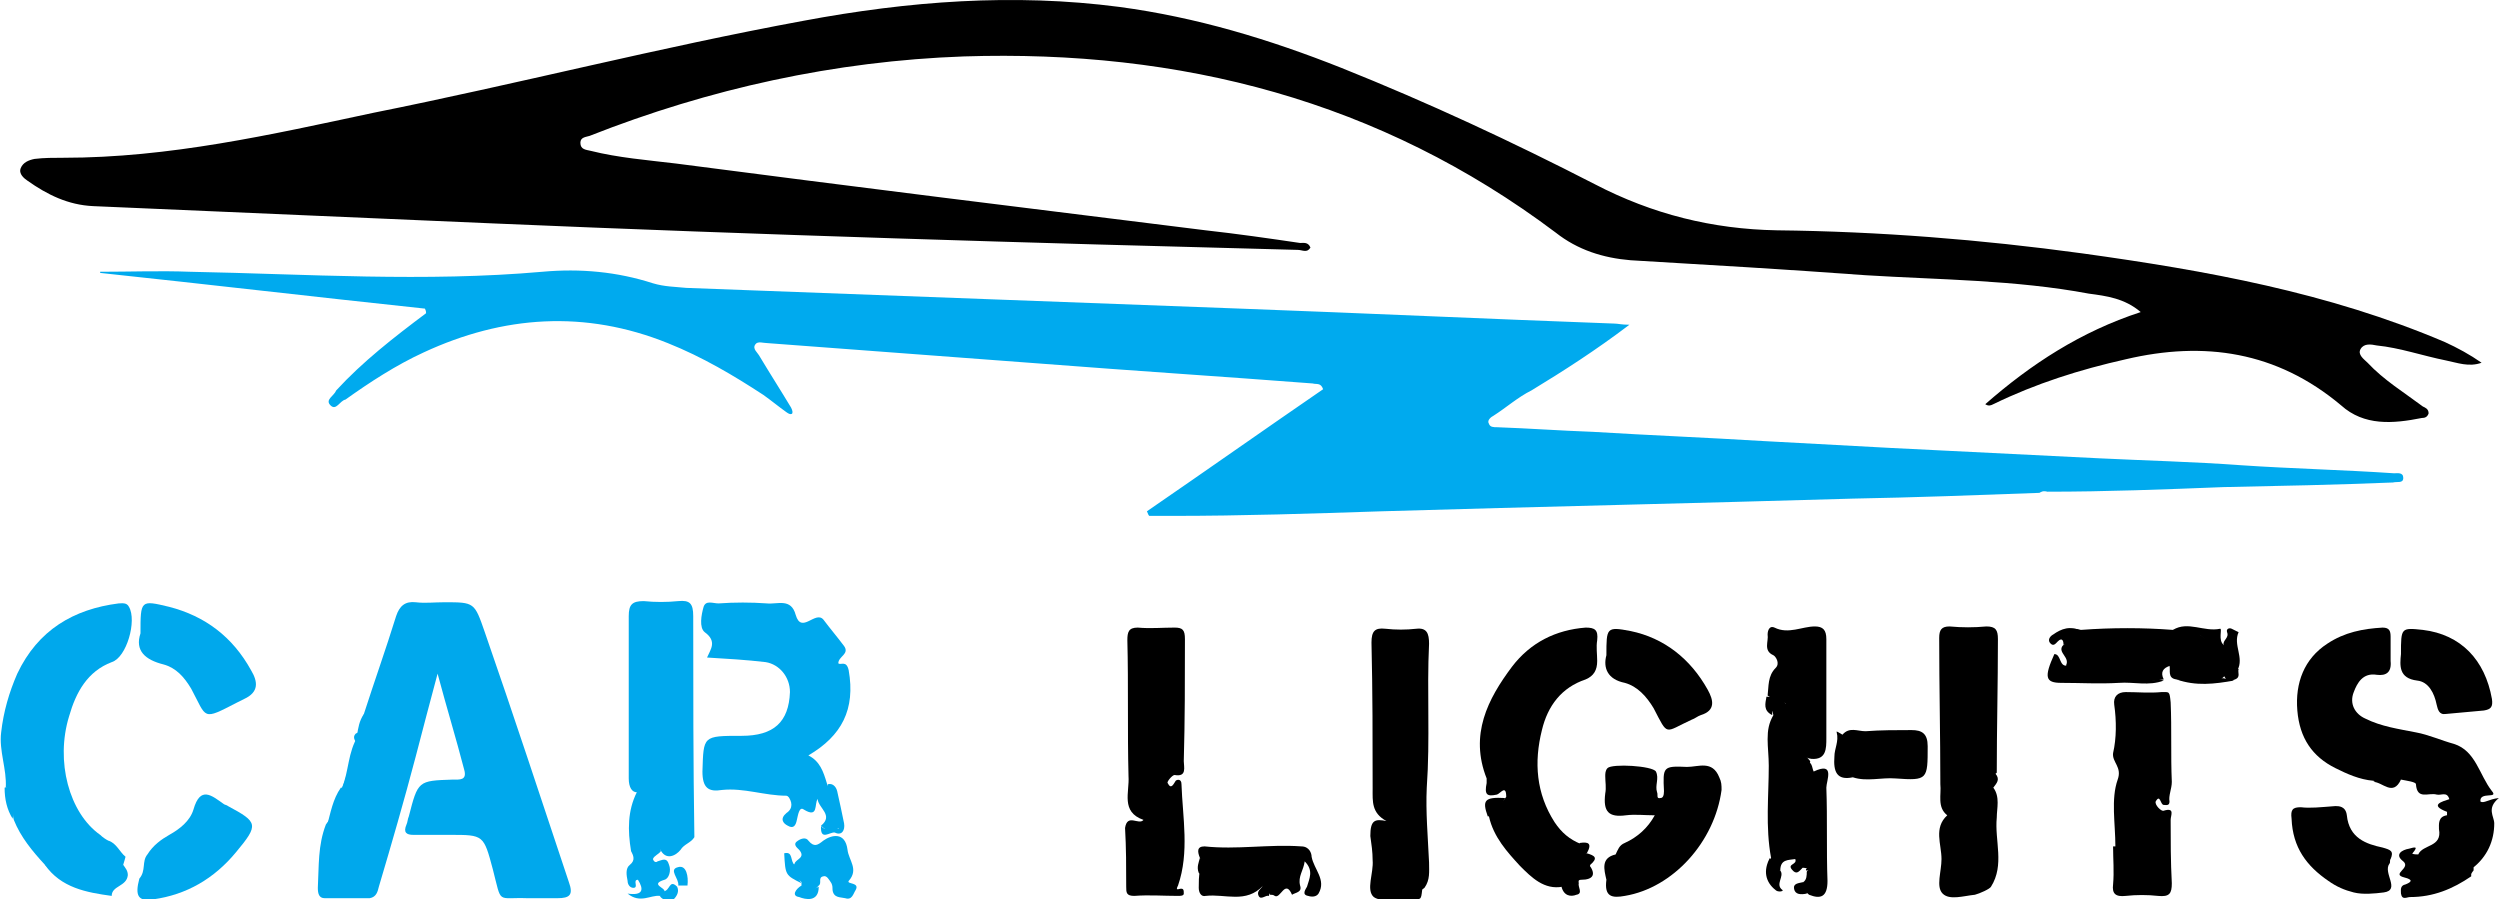 <?xml version="1.0" encoding="utf-8"?>
<!-- Generator: Adobe Illustrator 27.0.0, SVG Export Plug-In . SVG Version: 6.00 Build 0)  -->
<svg version="1.1" id="Слой_1" xmlns="http://www.w3.org/2000/svg" xmlns:xlink="http://www.w3.org/1999/xlink" x="0px" y="0px"
	 viewBox="0 0 217.1 78.1" style="enable-background:new 0 0 217.1 78.1;" xml:space="preserve">
<style type="text/css">
	.st0{fill:#00A8EC;}
	.st1{fill:#00AAEE;}
</style>
<g id="rzsVxb_00000158713391650964555700000012598153468724811920_">
	<g>
		<path class="st0" d="M31.6,62c0.9-2.8,1.9-5.6,2.8-8.5c0.3-0.9,0.8-1.3,1.7-1.2c0.8,0.1,1.6,0,2.5,0c2.6,0,2.6,0,3.5,2.6
			c2.5,7.2,4.9,14.5,7.3,21.7c0.4,1.1,0.1,1.4-1,1.4c-0.9,0-1.7,0-2.6,0c-2.7-0.1-2.2,0.6-3-2.5c-0.8-3-0.8-3-3.7-3
			c-1.1,0-2.1,0-3.2,0c-0.6,0-0.9-0.2-0.6-0.9c0.1-0.2,0.1-0.5,0.2-0.7c0.8-3.1,0.8-3.1,3.8-3.2c0.6,0,1.3,0.1,1-0.9
			c-0.7-2.7-1.5-5.3-2.3-8.3c-0.7,2.6-1.3,4.9-1.9,7.2c-1,3.8-2.1,7.6-3.2,11.3c-0.1,0.4-0.2,0.9-0.8,1c-1.3,0-2.6,0-3.9,0
			c-0.5,0-0.6-0.4-0.6-0.9c0.1-1.9,0-3.7,0.7-5.5c0.8-1,1.1-2.2,1.5-3.4c0.4-1,0.6-2.2,1.2-3.1c0.3-0.5-0.6-0.9-0.1-1.4l0,0
			C31.7,63.4,31.5,62.6,31.6,62z"/>
		<path class="st0" d="M71.3,71.7c1.1-0.9-0.2-1.5-0.3-2.3c-0.4-0.3-1.2,0.4-1.4-0.6c-0.1-0.5-0.3,0-0.4,0.1
			c-0.3,0.3-0.5,0.4-0.9,0.2c-1.9,0-3.7-0.7-5.6-0.5c-1.2,0.2-1.7-0.2-1.7-1.6c0.1-3.1,0-3.1,3.4-3.1c2.8,0,4.1-1.2,4.2-3.8
			c0-1.3-0.9-2.4-2.1-2.6c-1.7-0.2-3.4-0.3-5.1-0.4c0.3-0.7,0.9-1.4-0.2-2.2c-0.5-0.4-0.3-1.5-0.1-2.2c0.2-0.6,0.8-0.3,1.3-0.3
			c1.4-0.1,2.8-0.1,4.2,0c0.9,0.1,2.1-0.5,2.5,1c0.5,1.7,1.7-0.4,2.4,0.4c0.6,0.8,1.2,1.5,1.8,2.3c0.5,0.7-0.5,0.9-0.5,1.5
			c0.2,0.2,0.7-0.3,0.9,0.6c0.6,3.4-0.6,5.7-3.5,7.4c1,0.5,1.3,1.4,1.6,2.4c0.4,1.3,1.2,2.5,1.2,3.9C71.7,72.1,71.7,72.1,71.3,71.7z
			"/>
		<path class="st0" d="M3.9,75.1c-1.1-1.2-2.1-2.4-2.7-3.9c-0.3-1,0.5-1.3,1.1-1.3c0.7-0.1,1.3-0.4,2-0.7c-1.3-0.2-2.5-0.9-3.8-0.8
			c0.1-1.6-0.6-3.2-0.4-4.8c0.2-1.8,0.7-3.5,1.4-5.1c1.8-3.8,4.9-5.6,8.8-6.1c0.3,0,0.7-0.1,0.9,0.3c0.7,1.2-0.2,4.4-1.5,4.8
			c-2.1,0.8-3.1,2.6-3.7,4.7C4.8,66.1,6,70.6,8.7,72.5c0.2,0.2,0.5,0.4,0.7,0.5c0.7,0.2,1,1,1.5,1.4c0,0-0.1,0.4-0.2,0.7
			c-0.5,1.1-1.7,1.5-2.6,1.9c-0.6,0.3-1.5,0.3-2.1-0.4C5.4,75.9,4.5,75.7,3.9,75.1z"/>
		<path d="M212.5,70.8c0-0.1,0-0.3,0-0.3c-1.6-0.6-0.4-0.9,0.2-1.1c-0.2-0.7-0.7-0.3-1.1-0.4c-0.7-0.2-1.7,0.5-1.8-0.9
			c0-0.2-0.8-0.3-1.3-0.4c-0.8-0.4-1.6,0.4-2.4,0.1c-1.2-0.1-2.3-0.6-3.3-1.1c-2-1-3.1-2.6-3.3-5c-0.2-2.4,0.6-4.5,2.6-5.8
			c1.5-1,3.1-1.3,4.8-1.4c0.6,0,0.7,0.3,0.7,0.8c0,0.7,0,1.4,0,2.1c0.1,1-0.4,1.3-1.2,1.2c-1.2-0.2-1.7,0.7-2,1.5
			c-0.4,1,0.1,1.9,1,2.3c1.4,0.7,2.9,0.9,4.4,1.2c1.1,0.2,2.2,0.7,3.3,1c1.9,0.6,2.2,2.7,3.3,4.1c0.6,0.7-1.1,0-1,0.9
			c0.3,0.2,0.7-0.2,1.6-0.3c-1.1,0.9-0.4,1.6-0.4,2.2c0,1.5-0.6,2.9-1.9,3.9c-0.6-0.3-0.7-0.8-0.7-1.4c-0.1-0.5-0.7-0.7-0.7-1.3
			c-0.1-0.4-0.6-0.5-0.9-0.8C212.2,71.7,211.9,71.3,212.5,70.8z"/>
		<path class="st0" d="M54.8,73.9c-0.3-1.8-0.3-3.5,0.5-5.1c-0.4,0-0.7-0.4-0.7-1.2c0-4.7,0-9.4,0-14.1c0-1,0.3-1.3,1.3-1.3
			c1,0.1,2,0.1,3,0c1-0.1,1.3,0.2,1.3,1.3c0,6.4,0,12.8,0.1,19.2c-0.3,0.5-0.9,0.6-1.2,1.1c-0.4,0.5-1.3,1-1.8-0.1
			c-0.4-0.9-1-0.7-1.6-0.4C55.4,73.7,55.2,74.1,54.8,73.9z"/>
		<path d="M137.8,74.1c0.7,0.2,1,0.4,0.3,1c-0.3,1.4-1.7,1.1-2.4,1.9c-1.6,0.3-2.7-0.8-3.7-1.8c-1.1-1.2-2.3-2.5-2.7-4.3
			c0.1-0.8,0.7-0.4,1.1-0.5c0.7,0,1.3-0.1,1.8-0.7c-0.6,0-1.1,0.9-1.7,0.4c-0.3-0.3,0.1-0.6,0.3-0.9c0-1.1-0.5-0.3-0.8-0.2
			c-0.9,0.2-1.1,0-0.9-1c0-0.1,0-0.3,0-0.4c-1.5-3.8,0.1-6.9,2.2-9.7c1.6-2.1,3.8-3.2,6.4-3.4c0.8,0,1.1,0.2,1,1.1
			c-0.1,0.6,0,1.2,0,1.8c0,0.8-0.3,1.3-1,1.6c-2.1,0.7-3.3,2.3-3.8,4.4c-0.7,2.8-0.5,5.5,1.1,8c0.6,0.9,1.3,1.5,2.3,1.9
			c0.1,0.1,0.1,0.2,0.1,0.3C137.3,74.1,137.3,74.2,137.8,74.1z"/>
		<path d="M120.4,71.3c-1.3-0.7-1.2-1.7-1.2-2.8c0-4.2,0-8.5-0.1-12.7c0-1,0.3-1.3,1.2-1.2c0.9,0.1,1.8,0.1,2.7,0
			c0.9-0.1,1.1,0.4,1.1,1.3c-0.2,4.1,0.1,8.3-0.2,12.5c-0.1,2.1,0.1,4.3,0.2,6.5c0,0.8,0.1,1.5-0.4,2.2c-0.1,0.1-0.2,0.1-0.2,0.2
			c-0.1,0.9-0.1,0.8-1,0.8c-1.1-0.1-2.5,0.3-3.2-0.2c-0.7-0.6,0-2.1-0.1-3.2c0-0.7-0.1-1.4-0.2-2.1C119,71.2,119.4,71.1,120.4,71.3z
			"/>
		<path d="M173.1,68.4c0.6,0.8,0.3,1.8,0.3,2.6c-0.2,2,0.7,4.1-0.5,6c-0.1,0.2-1,0.6-1.4,0.7c-1,0.1-2.2,0.5-2.8-0.1
			c-0.6-0.6-0.1-1.9-0.1-3c0-1.3-0.7-2.7,0.5-3.8c-0.9-0.7-0.5-1.8-0.6-2.7c0-4.2-0.1-8.5-0.1-12.7c0-0.7,0.2-1,0.9-1
			c1.1,0.1,2.1,0.1,3.2,0c0.8,0,1,0.3,1,1.1c0,3.9-0.1,7.8-0.1,11.6c-0.3,0.3-0.8,0.4-1.2,0.8C172.5,68.1,172.9,68.1,173.1,68.4z"/>
		<path d="M99.3,71.2c-2-0.7-1.2-2.4-1.3-3.8c-0.1-3.9,0-7.9-0.1-11.8c0-0.7,0.1-1.1,0.9-1.1c1.1,0.1,2.1,0,3.2,0
			c0.7,0,0.9,0.2,0.9,1c0,3.5,0,7.1-0.1,10.6c0,0.5,0.3,1.4-0.8,1.2c-0.2,0-0.7,0.6-0.6,0.7c0.3,0.6,0.5,0.1,0.7-0.2
			c0.1-0.1,0.5-0.2,0.5,0.3c0.1,2.9,0.7,5.9-0.3,8.8c-0.1,0.2-0.2,0.4,0.1,0.3c0.4-0.1,0.4,0.1,0.4,0.4c0,0.2-0.3,0.2-0.5,0.2
			c-1.3,0-2.5-0.1-3.8,0c-0.7,0-0.7-0.3-0.7-0.8c0-1.7,0-3.4-0.1-5.1C97.9,70.6,98.9,71.7,99.3,71.2z"/>
		<path d="M183.7,73.5c0-2-0.4-4.1,0.2-5.8c0.4-1.1-0.5-1.5-0.4-2.3c0.3-1.3,0.3-2.8,0.1-4.2c-0.1-0.7,0.3-1.1,1-1.1
			c1,0,2.1,0.1,3.1,0c0.7,0,0.7-0.1,0.8,0.9c0.1,2.3,0,4.6,0.1,6.9c0,0.6-0.3,1.2-0.2,1.7c0,0.4-0.3,0.3-0.5,0.3
			c-0.3,0-0.3-1-0.7-0.3c-0.1,0.3,0.5,0.9,0.7,0.8c1-0.3,0.6,0.4,0.6,0.8c0,1.8,0,3.6,0.1,5.5c0,0.9-0.2,1.2-1.2,1.1
			c-0.9-0.1-1.9-0.1-2.8,0c-0.9,0.1-1.2-0.2-1.1-1c0.1-1.1,0-2.2,0-3.3C183.6,73.5,183.7,73.5,183.7,73.5z"/>
		<path d="M140.3,74.2c0.2-0.4,0.3-0.8,0.8-1c1.1-0.5,2-1.3,2.6-2.4c-0.9,0-1.7-0.1-2.5,0c-1.5,0.2-2-0.3-1.8-1.9c0.1-0.5,0-1,0-1.5
			c0-0.2,0-0.5,0.2-0.7c0.4-0.4,3.9-0.2,4.2,0.3c0.3,0.6-0.1,1.2,0.1,1.8c0.1,0.2-0.1,0.6,0.3,0.5c0.2,0,0.3-0.2,0.3-0.6
			c-0.1-2.1-0.1-2.2,2-2.1c1,0,2.2-0.6,2.8,0.9c0.2,0.4,0.2,0.7,0.2,1.1c-0.6,4.5-4.2,8.5-8.4,9.2c-1.1,0.2-1.8,0.1-1.6-1.4
			C140,75.7,139.6,74.7,140.3,74.2z"/>
		<path class="st0" d="M12.2,55c0-2.9,0-2.9,2.5-2.3c3.1,0.8,5.5,2.6,7.1,5.5c0.6,1,0.7,1.9-0.6,2.5c-0.2,0.1-0.4,0.2-0.6,0.3
			c-3.1,1.6-2.6,1.4-4-1.2c-0.6-1-1.3-1.8-2.4-2.1C12.6,57.3,11.7,56.5,12.2,55z"/>
		<path d="M156.6,76.6c0.3-0.2,0.3-0.6,0.3-0.9c0.1-0.2,0.4-0.2,0.3-0.5c-0.1,0.1-0.2,0.2-0.3,0.2c-0.1,0-0.4-0.1-0.4,0
			c-0.3,0.3-0.5,0.6-0.9,0.1c-0.4-0.5,0.5-0.4,0.3-0.9c-0.6,0.1-1.3,0-1.3,1c-0.6,0.4-0.8,0.4-0.9,0c-0.2-0.4-0.2-0.8,0.1-1.1
			c-0.5-2.7-0.2-5.4-0.2-8c0-0.8-0.1-1.6-0.1-2.3c0-0.8,0.1-1.4,0.5-2.1c-0.3-1,0.6-0.8,1-1c0.1,0,0.3,0,0.4,0.1
			c0.5,0.3-0.3,1,0.3,1.3c0.4,0.5,1.1-0.4,1.4,0.4c0.1,0.7-0.8,1-0.7,1.7c0,0.1,0,0.3,0,0.4c0.1,0.6,0.6,0.9,0.9,1.4
			c0.1,0.2,0.1,0.4,0.2,0.6c1.9-0.9,1.1,0.8,1.1,1.4c0.1,2.7,0,5.4,0.1,8.1c0,1.4-0.6,1.6-1.6,1.2C156.6,77.3,156.4,77.1,156.6,76.6
			z"/>
		<path class="st0" d="M12.8,74.2c0.5-0.8,1.2-1.3,1.9-1.7c0.9-0.5,1.8-1.2,2.1-2.2c0.6-2.1,1.6-1.2,2.6-0.5
			c0.1,0.1,0.3,0.1,0.4,0.2c2.6,1.4,2.7,1.6,0.7,4c-1.9,2.3-4.3,3.7-7.2,4.1c-1.3,0.2-1.6-0.3-1.2-1.8
			C12.7,75.6,12.3,74.8,12.8,74.2z"/>
		<path d="M139.5,56.9c0-2.4,0-2.5,2.1-2.1c2.9,0.6,5.2,2.4,6.7,5.1c0.5,0.9,0.7,1.8-0.6,2.2c-0.3,0.1-0.5,0.3-0.8,0.4
			c-2.4,1.1-2,1.5-3.3-1c-0.6-1-1.4-1.9-2.5-2.2C139.6,59,139.2,58,139.5,56.9z"/>
		<path d="M202.8,70c0.3,0,0.9,0,1,0.8c0.2,2,1.7,2.5,3.1,2.8c0.7,0.2,1,0.3,0.7,1c-0.1,0.1,0,0.3-0.1,0.4c-0.6,0.8,1,2.3-0.5,2.5
			c-0.8,0.1-1.8,0.2-2.6,0c-0.8-0.2-1.5-0.5-2.2-1c-1.9-1.3-3.1-2.9-3.2-5.4c-0.1-0.8,0.1-1,0.8-1C200.6,70.2,201.5,70.1,202.8,70z"
			/>
		<path d="M156.9,63c-0.3-0.7-1.1,0.6-1.4-0.3c-0.1-0.5,0.7-1.3-0.3-1.5l0,0c-0.5-0.3-0.9-0.7-0.6-1.4c0.1-0.2-0.3-0.1-0.1-0.1
			c0,0,0,0,0,0.1c-0.1,0.5-0.3,1.1-1,0.6c0.1-0.8,0-1.7,0.7-2.4c0.4-0.4,0-1-0.2-1.1c-0.9-0.4-0.4-1.2-0.5-1.8
			c0-0.4,0.2-0.8,0.6-0.6c1.2,0.6,2.4-0.1,3.5-0.1c0.7,0,1,0.3,1,1.1c0,2.9,0,5.7,0,8.6c0,0.9,0,1.9-1.3,1.8
			c-0.7-0.1-1.1-0.5-1.2-1.3l0,0C155.9,64,156.9,63.8,156.9,63z"/>
		<path d="M208.5,56.8c0-2.3,0-2.3,1.9-2.1c3.3,0.4,5.4,2.6,6,6c0.1,0.7-0.1,0.9-0.7,1c-1.1,0.1-2.2,0.2-3.3,0.3
			c-0.6,0.1-0.7-0.4-0.8-0.8c-0.2-1-0.7-2-1.7-2.1C208.3,58.9,208.4,57.8,208.5,56.8z"/>
		<path d="M104.2,74.5c-0.2-0.5-0.3-1,0.4-1c2.8,0.3,5.6-0.2,8.4,0c0.7,0,0.9,0.6,0.9,0.9c0.2,1.1,1.3,2,0.6,3.2
			c-0.2,0.3-0.6,0.3-0.9,0.2c-0.6-0.1-0.2-0.6-0.1-0.8c0.2-0.7,0.6-1.4-0.2-2.2c-0.1,0.8-0.6,1.3-0.4,2.1c0.2,0.6-0.4,0.6-0.7,0.8
			c-0.6-1.4-1,0.4-1.5,0.1c-0.1-0.1-0.3-0.1-0.4-0.1c-0.2-0.3-0.3-0.6-0.6-0.8c-1.5,1.6-3.3,0.7-5,0.9c-0.4,0.1-0.6-0.3-0.6-0.7
			c0-0.5,0-1,0.1-1.5c0.1-0.2,0.8,0.3,0.3-0.4C104.3,75.1,104.3,74.7,104.2,74.5z"/>
		<path d="M180.7,54.7c2.7-0.2,5.4-0.2,8,0c0.4-0.1,0.9-0.1,1.4-0.1c0.2,0.1,0.3,0.3,0.4,0.5c-0.1,1.2-1.3,1.6-1.8,2.6
			c-0.1,0-0.1,0.1-0.2,0.1c-0.7,0.2-0.9,0.6-0.6,1.2c-1,0.1-2,0.5-2.8-0.5c0,0-0.2-0.3-0.2,0.1c0.1,1-0.6,0.5-1,0.5
			c-1.1,0-2.3,0-3.3-0.7c-0.9-0.4-1.5-1-0.8-2c0.2-0.4-0.1-0.5-0.2-0.8C179.4,54.5,180,54.5,180.7,54.7z"/>
		<path d="M160,63.8c0.6-0.7,1.3-0.3,2-0.3c1.3-0.1,2.7-0.1,4-0.1c0.9,0,1.4,0.3,1.4,1.4c0,2.9,0,3-2.8,2.8
			c-1.2-0.1-2.5,0.3-3.7-0.1c-0.6-0.3-1-0.5-0.7-1.4C160.4,65.5,160.8,64.5,160,63.8z"/>
		<path d="M212.5,70.8c-0.5,1.3,1,1,1.2,1.8c-0.4,0.3,0,0.7,0,1.1c-0.1,0.7-0.5,0.7-1,0.5c0.5,0.8,2,0.4,1.9,1.9
			c-1.6,1.1-3.3,1.8-5.3,1.8c-0.3,0-0.7,0.3-0.8-0.3c0-0.3-0.1-0.7,0.4-0.8c0.5-0.2,0.7-0.4-0.1-0.6c-1.2-0.3,0.6-0.8-0.1-1.4
			c-0.8-0.6-0.1-1,0.5-1.1c0.4-0.1,0.9-0.3,0.3,0.4c-0.1,0.1,0.5,0.1,0.5,0.1c0.4-0.9,2.1-0.6,1.8-2.2
			C211.8,71.6,211.7,70.9,212.5,70.8z"/>
		<path class="st0" d="M69.6,76.9c0-0.1,0-0.2,0-0.3c-0.4-0.4-1.1-0.8-0.6-1.6c0.1-0.4,1-0.5,0.4-1.2c-0.2-0.2-0.6-0.5-0.1-0.8
			c0.3-0.2,0.7-0.3,0.9,0c0.5,0.6,0.8,0.4,1.3,0c0.7-0.5,1.9-0.8,2.1,0.8c0.1,0.9,1,1.7,0.1,2.7c-0.2,0.3,1,0.1,0.6,0.8
			c-0.2,0.3-0.3,0.9-0.9,0.7c-0.4-0.1-1,0-1.1-0.7c0-0.2,0-0.4-0.1-0.6c-0.2-0.3-0.4-0.7-0.7-0.6c-0.5,0.1-0.1,0.6-0.4,0.8
			C70.6,77.5,70.1,77.7,69.6,76.9z"/>
		<path class="st0" d="M54.8,73.9c0.5-1.2,1.6-1.1,2.5-1c0.8,0.1-0.1,0.7,0.1,1c-0.2,0.3-0.6,0.4-0.7,0.7c0.1,0.3,0.3,0.3,0.4,0.2
			c0.4-0.1,0.8-0.4,1,0.3c0.2,0.5,0,1.2-0.4,1.3c-1.3,0.4,0.1,0.7,0,1c0,0.2-0.2,0.4-0.4,0.4c-0.8-0.1-1.7,0.7-2.8-0.2
			c1.4,0.2,1.4-0.4,0.9-1.2c-0.5,0,0.1,0.7-0.4,0.7c-0.3,0-0.5-0.3-0.5-0.6c-0.1-0.5-0.2-1.1,0.2-1.4C55.2,74.7,55,74.3,54.8,73.9z"
			/>
		<path d="M180.6,58.1c0.5,0.1,0.9,0,1.5,0.6c0.4,0.5,1.6,0.2,2.5,0.3c0.2,0,0.1-0.2,0.1-0.3c0-0.2-0.8-0.3,0-0.5
			c0.3-0.1,0.8-0.1,0.8,0c0.4,1.5,1.6,0.6,2.4,0.9c-1.3,0.5-2.6,0.1-3.9,0.2c-1.7,0.1-3.3,0-5,0c-1.4,0-1.5-0.5-0.6-2.5
			c0.6,0,0.4,1.1,1.1,1C179.9,57.5,180.1,58.4,180.6,58.1z"/>
		<path class="st0" d="M0.4,68.4c0.7-0.2,1.5-0.3,2.2-0.5c0.2,1.6,2.4-0.1,2.4,1.7c-1.1-0.4-1.8,1.1-3,0.5c-0.1-0.1-0.9,0.4-0.9,1
			C0.6,70.3,0.4,69.4,0.4,68.4z"/>
		<path d="M189,59c-0.8-0.1-0.5-0.8-0.6-1.2c0,0,0,0,0,0c0.5-0.6,0.9-1.2,1.8-0.9c0.5,0.1,0.8,0.6,1.2,0.7c0.6-0.5,0.8-1.4,1.7-1.5
			c0.5,0.1,0.6,0.5,0.7,1c-0.1,0.8-0.4,1.6-1.1,2C191.6,59.1,190.3,59.3,189,59z"/>
		<path d="M190.5,57.3c-0.8-0.5-1.4,0.1-2.1,0.5c0.5-0.8,0.7-2,1.8-2.3c0.4-1.2,0.9-0.2,1.4,0c-0.4-0.5-0.9-0.5-1.4-0.7
			c-0.5,0-1-0.1-1.5-0.1c1.3-0.8,2.7,0.2,4.1-0.1c0.2,0-0.2,1,0.3,1.4c0.1,0.1,0.1,0.1,0.1,0.2c0,0.1,0,0.1-0.1,0.1
			c-0.3,0.8-1.2,1-1.5,1.8C191.1,58,191.5,56.6,190.5,57.3z"/>
		<path class="st0" d="M3.9,75.1c0.9,0.2,1.8,0.5,2.4,1.4c0.5,0.7,1.2,0.5,1.9,0.1c0.9-0.5,1.7-1,2.5-1.5c0.2,0.3,0.4,0.5,0.4,0.9
			C11,77,9.7,76.9,9.7,77.8C7.5,77.5,5.3,77.1,3.9,75.1z"/>
		<path class="st0" d="M68.4,69.1c0.2-0.1,0.4-0.1,0.5-0.2c0.5-0.3-0.2-1.4,0.7-1.2c0.6,0.1,0.1,1,0.6,1.5c0.4,0.1,0-0.9,0.6-0.6
			c0.3,0.2,0.2,0.5,0.2,0.8c-0.3,0.4,0.1,1.7-1.2,0.9c-0.4-0.3-0.5,0.5-0.6,0.9c-0.1,0.5-0.3,0.8-0.8,0.5c-0.4-0.2-0.7-0.6-0.1-1.1
			C68.9,70.2,68.8,69.6,68.4,69.1z"/>
		<path d="M160,63.8c2.2,0.2,0.8,1.9,0.5,2.4c-0.3,0.8,0.1,0.9,0.4,1.3c-1.4,0.3-1.7-0.5-1.6-1.8c0-0.7,0.4-1.3,0.2-2.1
			C159.4,63.4,159.8,63.7,160,63.8z"/>
		<path d="M130.7,69.3c-0.1,0.2-0.2,0.4-0.2,0.5c0,0.3,0.2,0.2,0.4,0.1c0.4-0.2,0.8-0.5,1.3-0.6c0.4-0.2,0.8,0.1,0.8,0.6
			c0,0.6-0.5,0.2-0.7,0.3c-0.9,0.9-2.1,0.5-3.1,0.7C128.7,69.5,128.9,69.2,130.7,69.3z"/>
		<path class="st0" d="M71.3,71.7c0.4,0.7,1.1-0.3,1.5,0.3c0.4-1.6-1.5-2.4-0.9-3.9c0.4-0.1,0.7,0.2,0.8,0.6
			c0.2,0.9,0.4,1.8,0.6,2.8c0.1,0.6-0.2,1.1-0.8,0.8C72.1,72.2,71.2,73.1,71.3,71.7z"/>
		<path d="M135.6,77c0.3-1.3,1.9-0.8,2.4-1.9c0.6,0.8,0.4,1.3-0.7,1.3c-0.3,0-0.2,0.2-0.2,0.3c-0.1,0.3,0.4,0.9-0.2,1
			C136.4,77.9,135.8,77.8,135.6,77z"/>
		<path d="M214.5,76c-0.2-1.2-1.7-0.6-2.1-1.7c-0.1-0.3-0.7-0.6-0.1-0.9c0.6-0.3,0.6-0.1,0.6,0.6c0,0.4,0.4-0.1,0.5-0.4
			c0.5-0.2,0.5,0.4,0.8,0.6c0.1,0.5,0.7,0.8,0.6,1.4C214.7,75.7,214.6,75.9,214.5,76z"/>
		<path d="M193.1,56.3c0-0.1,0-0.2,0-0.3c-0.1-0.4,0.5-0.6,0.3-1.1c-0.1-0.3,0.2-0.4,0.4-0.3c0.2,0.1,0.6,0.3,0.6,0.3
			c-0.5,1.1,0.5,2.2-0.1,3.3c-0.5-0.1,0-1-0.7-0.9C193.4,56.9,193.5,56.4,193.1,56.3z"/>
		<path class="st0" d="M31.1,63.9c0.8,1,0.4,1.8-0.3,2.7c-0.4,0.5-0.4,1.2-0.5,1.8c-0.2,0.2-0.4,0.2-0.6,0
			C30.3,67,30.2,65.3,31.1,63.9z"/>
		<path d="M153.4,60.5c1,0.2,0.6-1.6,1.8-1.3c-0.9,0.7-0.5,1.3-0.1,2c0,0.9-1.3-0.1-1.2,0.9C153.1,61.7,153.3,61.1,153.4,60.5z"/>
		<path d="M180.6,58.1c0.1,0.2,0.2,0.3,0.3,0.5c-0.1,0-0.3,0.1-0.4,0.1c-0.4-0.3-0.6-0.8-1.1-0.9c0.4-0.7-0.7-1.1-0.3-1.7
			c0.3-0.3,0.5-0.5,0.9-0.4c0.3,0.3,1.3,0.5,0,1.1C179.2,57.1,180.2,57.7,180.6,58.1z"/>
		<path class="st0" d="M29.6,68.4c0.2,0,0.4,0,0.6,0c-0.3,1.3-0.7,2.5-1.8,3.3C28.7,70.6,28.9,69.4,29.6,68.4z"/>
		<path d="M180.1,55.6c-0.3,0.1-0.6,0.3-0.9,0.4c0-0.3-0.1-0.7-0.5-0.3c-0.2,0.2-0.4,0.5-0.7,0.1c-0.2-0.3,0.1-0.6,0.3-0.7
			c0.7-0.5,1.5-0.8,2.4-0.3C180.3,54.9,179.2,54.5,180.1,55.6z"/>
		<path d="M153.7,74.5c0.1,0.6-0.2,1.4,0.9,1.1c0.4,0.5-0.5,1.2,0.2,1.7c0.1,0.1-0.4,0.2-0.6,0C153.3,76.6,153.1,75.6,153.7,74.5z"
			/>
		<path d="M173.1,68.4c-0.5,0-1.1,0.1-1.6-0.5c0.7,0,0.8-1.4,1.8-0.7C173.7,67.7,173.4,68,173.1,68.4z"/>
		<path d="M193.7,57.2c1.2-0.5,0.2,0.8,0.7,0.9c-0.1,0.3,0.2,0.7-0.3,0.9c-0.3,0.1-0.7,0.3-0.9-0.2
			C192.6,58.1,193.8,57.9,193.7,57.2z"/>
		<path d="M206.1,67.9c0.4-0.2,0.9-0.3,1.2-0.6c0.7-0.7,1-0.1,1.2,0.4C207.8,69.2,206.9,67.9,206.1,67.9z"/>
		<path class="st0" d="M69,75.1c-0.1,0.6,0.3,1.1,0.6,1.6c-1.4-0.7-1.4-0.7-1.5-2.6C68.9,73.9,68.6,74.8,69,75.1z"/>
		<path class="st0" d="M69.6,76.9c0.5,0.3,1,0.4,1.5,0.1c0,1.4-1.2,1.1-1.7,0.9C68.7,77.8,69.1,77.2,69.6,76.9z"/>
		<path d="M193.1,58.9c0.3,0.1,0.6,0.1,0.9,0.2c-1.7,0.3-3.3,0.5-5-0.1C190.4,59,191.7,58.9,193.1,58.9z"/>
		<path d="M140.3,74.2c-0.2,0.3-0.4,0.8-0.2,1.1c0.5,0.8-0.3,0.8-0.6,1.1C139.3,75.5,139,74.5,140.3,74.2z"/>
		<path d="M137.8,74.1c-0.2,0.1-0.4,0.3-0.5,0.4c-0.2,0.2-0.4,0.5-0.7,0.3c-0.4-0.3,0-0.6,0.2-0.8c0.2-0.2,0.2-0.5,0.4-0.8
			C137.9,73.1,138.3,73.2,137.8,74.1z"/>
		<path class="st0" d="M58.8,77c0.2,0.4,0,0.8-0.3,1.1c-0.4,0-0.9,0.2-1.2-0.3c0.1-0.1,0.2-0.2,0.3-0.4C58.2,77.4,58.1,76.3,58.8,77
			z"/>
		<path d="M104.2,74.5c0.5,0.5,1.2,1,0.7,2c-0.5,0-0.5-0.5-0.8-0.7C103.9,75.3,104.1,74.9,104.2,74.5z"/>
		<path class="st0" d="M31.6,62c0.1,0.7,0.8,1.6-0.6,1.9C31.1,63.2,31.2,62.6,31.6,62z"/>
		<path d="M109.6,77c0.1-0.4,0.3-0.2,0.5-0.1c0.5,0.3,0.1,0.6,0.1,0.9c-0.3-0.1-0.7,0.4-0.9,0C109.1,77.4,109.5,77.2,109.6,77z"/>
		<path d="M156.6,76.6c0.2,0.3,0.4,0.6,0.3,1c-0.5,0.1-1,0.1-1.1-0.4C155.7,76.7,156.2,76.7,156.6,76.6z"/>
		<path d="M156.9,75.4c0.3-0.4,0.4-1.1,1-1.3c0,0,0.2,0.2,0.2,0.3c-0.1,0.7-0.5,1.1-1.2,1.2C156.8,75.6,156.8,75.5,156.9,75.4z"/>
		<path d="M156,64.8c0.4,0.4,0.8,0.8,1.2,1.3c0,0.1-0.1,0.2-0.1,0.3C156.6,65.9,155.6,65.9,156,64.8z"/>
		<path class="st0" d="M64.2,54.9c0.4,0.5,0.3,0.9,0,1.2c-0.1,0.1-0.4,0.1-0.5,0C63.3,55.6,63.8,55.3,64.2,54.9z"/>
		<path class="st0" d="M4.8,65.5c-0.8,0.8-1.6,0.8-2.4,0.2c-0.2-0.1-0.3-0.7,0.1-0.9C3.6,64.2,4.1,65.4,4.8,65.5z"/>
		<path d="M213.9,65.7c0,0.9,0,1.7-0.7,2.3c-0.1-0.6-0.4-0.9-0.7-0.8C213.1,67.3,212.8,65.9,213.9,65.7z"/>
		<path d="M214.2,74.2c-0.4,0.1-0.5-0.4-0.8-0.6c0.1-0.3-0.6-0.9,0.3-1c0.2,0.3,0.5,0.6,0.3,1.1c0.6,0,0.4-0.9,1-0.7
			c0.1,0,0.2,0.3,0.2,0.4C215.1,74,214.6,74,214.2,74.2z"/>
		<path d="M133,66.6c-0.9,0.5-1.8,0.7-2.1,0c-0.4-0.8,0-1.2,0.9-0.7C132.1,66.1,132.4,66.3,133,66.6z"/>
		<path d="M121.1,68.5c0.2,0.6,0.7,1.1,0.1,1.5c-0.5,0.3-1.1,0.4-0.7-0.5C120.6,69.3,120.6,68.8,121.1,68.5z"/>
		<path d="M170.3,68.4c0.5,0.5,0.8,0.9,0.2,1.4c-0.3,0.3-0.5,0.2-0.8,0c-0.2-0.1-0.1-0.4,0-0.5C170.2,69.2,170.2,68.8,170.3,68.4z"
			/>
		<path d="M99.9,68.5c0.2,0.6,0.7,1,0.1,1.5c-0.3,0.2-0.5,0.2-0.8,0.1c-0.2-0.1-0.2-0.5,0-0.5C99.8,69.5,99.4,68.8,99.9,68.5z"/>
		<path d="M185.3,69c0.4-0.7-1-0.8-0.4-1.5c0.2-0.2,0.5-0.1,0.7,0.1C186.2,68.3,185.9,68.6,185.3,69z"/>
		<path d="M153.6,68c1.3-0.2,0.3-1.9,1.5-1.8c1.4,0.1,1.4,0.2,1.7,2C155.8,66.2,154.9,68.5,153.6,68z"/>
		<path d="M155.1,61.1c0.5,0,0.9,0.1,1.1,0.5c0.2,0.6-0.6,0.6-0.7,1c-0.3-0.1-1.3,0.3-0.5-0.6C155.3,61.7,155.4,61.5,155.1,61.1z"/>
		<path d="M154.6,63.1c0.7-0.1,0.6,0.6,0.7,0.9c0.1,0.4,0.2,0.9-0.3,1.2c-0.2,0.1-0.5-0.1-0.4-0.3c0.3-0.6,0-0.9-0.4-1.3
			C153.9,63.4,154.4,63.2,154.6,63.1z"/>
		<path d="M156.9,63c0.2,0,0.4-0.3,0.6,0.1c0.1,0.3,0,0.5-0.3,0.6c-0.6,0.2-0.9,0.7-1.2,1.2C155.4,63.7,156.5,63.5,156.9,63z"/>
		<path d="M190.2,54.8c0.7-0.4,1.3,0.4,2,0.3c0.3-0.1,0.3,0.1,0.2,0.3c-0.1,0.3-0.3,0.3-0.6,0.3c-0.5,0-0.8-1.2-1.4-0.2
			C190.2,55.3,190.2,55,190.2,54.8z"/>
		<path class="st0" d="M59.7,76.9c-0.3,0-0.5,0-0.8,0c0.1-0.6-0.9-1.4,0-1.6C59.6,75.1,59.8,76.1,59.7,76.9z"/>
		<path d="M190.5,57.3c0.1-0.3-0.4-0.9,0.3-0.9c0.1,0,1,0,0.8,0.8c-0.1,0.3,0,0.6,0,0.9C191.1,58.1,190.8,57.7,190.5,57.3z"/>
	</g>
</g>
<path class="st1" d="M177.1,42.8c-5.4,0.2-10.8,0.4-16.2,0.5c-13.6,0.4-27.3,0.7-40.9,1.1c-6.1,0.2-12.1,0.4-18.2,0.4
	c-0.7,0-1.3,0-2,0c-0.1-0.1-0.1-0.2-0.2-0.4c5.1-3.5,10.2-7.1,15.3-10.6c-0.2-0.6-0.6-0.4-0.9-0.5c-7.8-0.6-15.6-1.1-23.3-1.7
	c-8-0.6-16-1.2-24-1.8c-0.4,0-0.9-0.2-1.1,0.1c-0.3,0.4,0.2,0.7,0.4,1.1c0.9,1.5,1.8,2.9,2.7,4.4c0.3,0.6,0,0.7-0.4,0.4
	c-0.7-0.5-1.3-1-2-1.5C63.7,32.6,61,31,58,29.8c-7.2-2.9-14.3-2.4-21.2,0.8c-2.4,1.1-4.7,2.6-6.8,4.1c-0.5,0.1-0.8,1-1.3,0.5
	c-0.5-0.5,0.3-0.8,0.5-1.3c2.3-2.5,5-4.6,7.8-6.7c0-0.1,0-0.2-0.1-0.4c-9.4-1-18.8-2.1-28.2-3.1c0,0,0-0.1,0-0.1
	c2.6,0,5.2-0.1,7.8,0c10.2,0.2,20.4,0.9,30.6,0c3.3-0.3,6.5,0,9.6,1c1,0.3,1.9,0.3,2.9,0.4c16,0.6,32.1,1.2,48.1,1.8
	c10.8,0.4,21.6,0.9,32.5,1.3c0.3,0,0.6,0.1,1.3,0.1c-2.9,2.2-5.7,4-8.5,5.7c-1.2,0.6-2.2,1.5-3.3,2.2c-0.2,0.1-0.6,0.4-0.4,0.7
	c0.1,0.3,0.4,0.3,0.7,0.3c2.8,0.1,5.5,0.3,8.3,0.4c4.9,0.3,9.9,0.5,14.8,0.8c3.7,0.2,7.4,0.4,11.1,0.6c6,0.3,12.1,0.6,18.1,0.9
	c4.1,0.2,8.2,0.3,12.3,0.6c4.4,0.3,8.9,0.4,13.3,0.7c0.3,0,0.8-0.1,0.8,0.4c0,0.5-0.5,0.3-0.9,0.4c-4.9,0.2-9.8,0.3-14.7,0.4
	c-5.1,0.2-10.2,0.4-15.3,0.4C177.4,42.6,177.3,42.7,177.1,42.8z"/>
<path d="M185.9,27.1c-1.4-1.2-3-1.4-4.5-1.6c-6.4-1.2-13-1.2-19.4-1.6c-6.8-0.5-13.6-0.9-20.4-1.3c-2.4-0.2-4.6-0.9-6.5-2.4
	C119.8,8.7,102.5,4.3,83.7,4.9c-11.2,0.4-22.1,2.8-32.5,6.9c-0.3,0.1-0.8,0.1-0.8,0.6c0,0.6,0.5,0.6,0.9,0.7
	c2.4,0.6,4.9,0.8,7.4,1.1c15.3,2,30.7,3.9,46,5.8c2.7,0.3,5.5,0.7,8.2,1.1c0.3,0,0.7-0.1,0.9,0.4c-0.3,0.5-0.7,0.2-1.1,0.2
	c-23.3-0.6-46.6-1.3-69.9-2.3c-11.6-0.5-23.2-1-34.7-1.5c-2.2-0.1-4-1-5.7-2.2c-0.3-0.2-0.8-0.6-0.6-1.1c0.2-0.5,0.7-0.7,1.2-0.8
	c0.8-0.1,1.7-0.1,2.5-0.1c9.2,0,18-2,26.9-3.9c12.5-2.5,24.9-5.7,37.4-8C78.9,0.1,88-0.6,97.2,0.6c6.7,0.9,13,2.8,19.3,5.3
	c7.5,3,14.8,6.4,22,10.1c5,2.6,10.2,3.9,15.8,4c8.9,0.1,17.7,0.8,26.5,2c10.8,1.5,21.4,3.4,31.5,7.7c1.1,0.5,2.2,1.1,3.2,1.8
	c-1.1,0.4-2.1,0-3.1-0.2c-2-0.4-4-1.1-6-1.3c-0.5-0.1-1.1-0.2-1.4,0.3c-0.3,0.5,0.3,0.9,0.6,1.2c1.4,1.5,3.2,2.6,4.8,3.8
	c0.2,0.1,0.5,0.2,0.5,0.6c-0.1,0.3-0.3,0.4-0.6,0.4c-2.5,0.5-5,0.7-7-1.1c-5.6-4.7-11.9-5.6-18.7-4c-4,0.9-7.8,2.1-11.5,3.9
	c-0.2,0.1-0.4,0.2-0.7,0C176.4,31.6,180.7,28.8,185.9,27.1z"/>
</svg>
